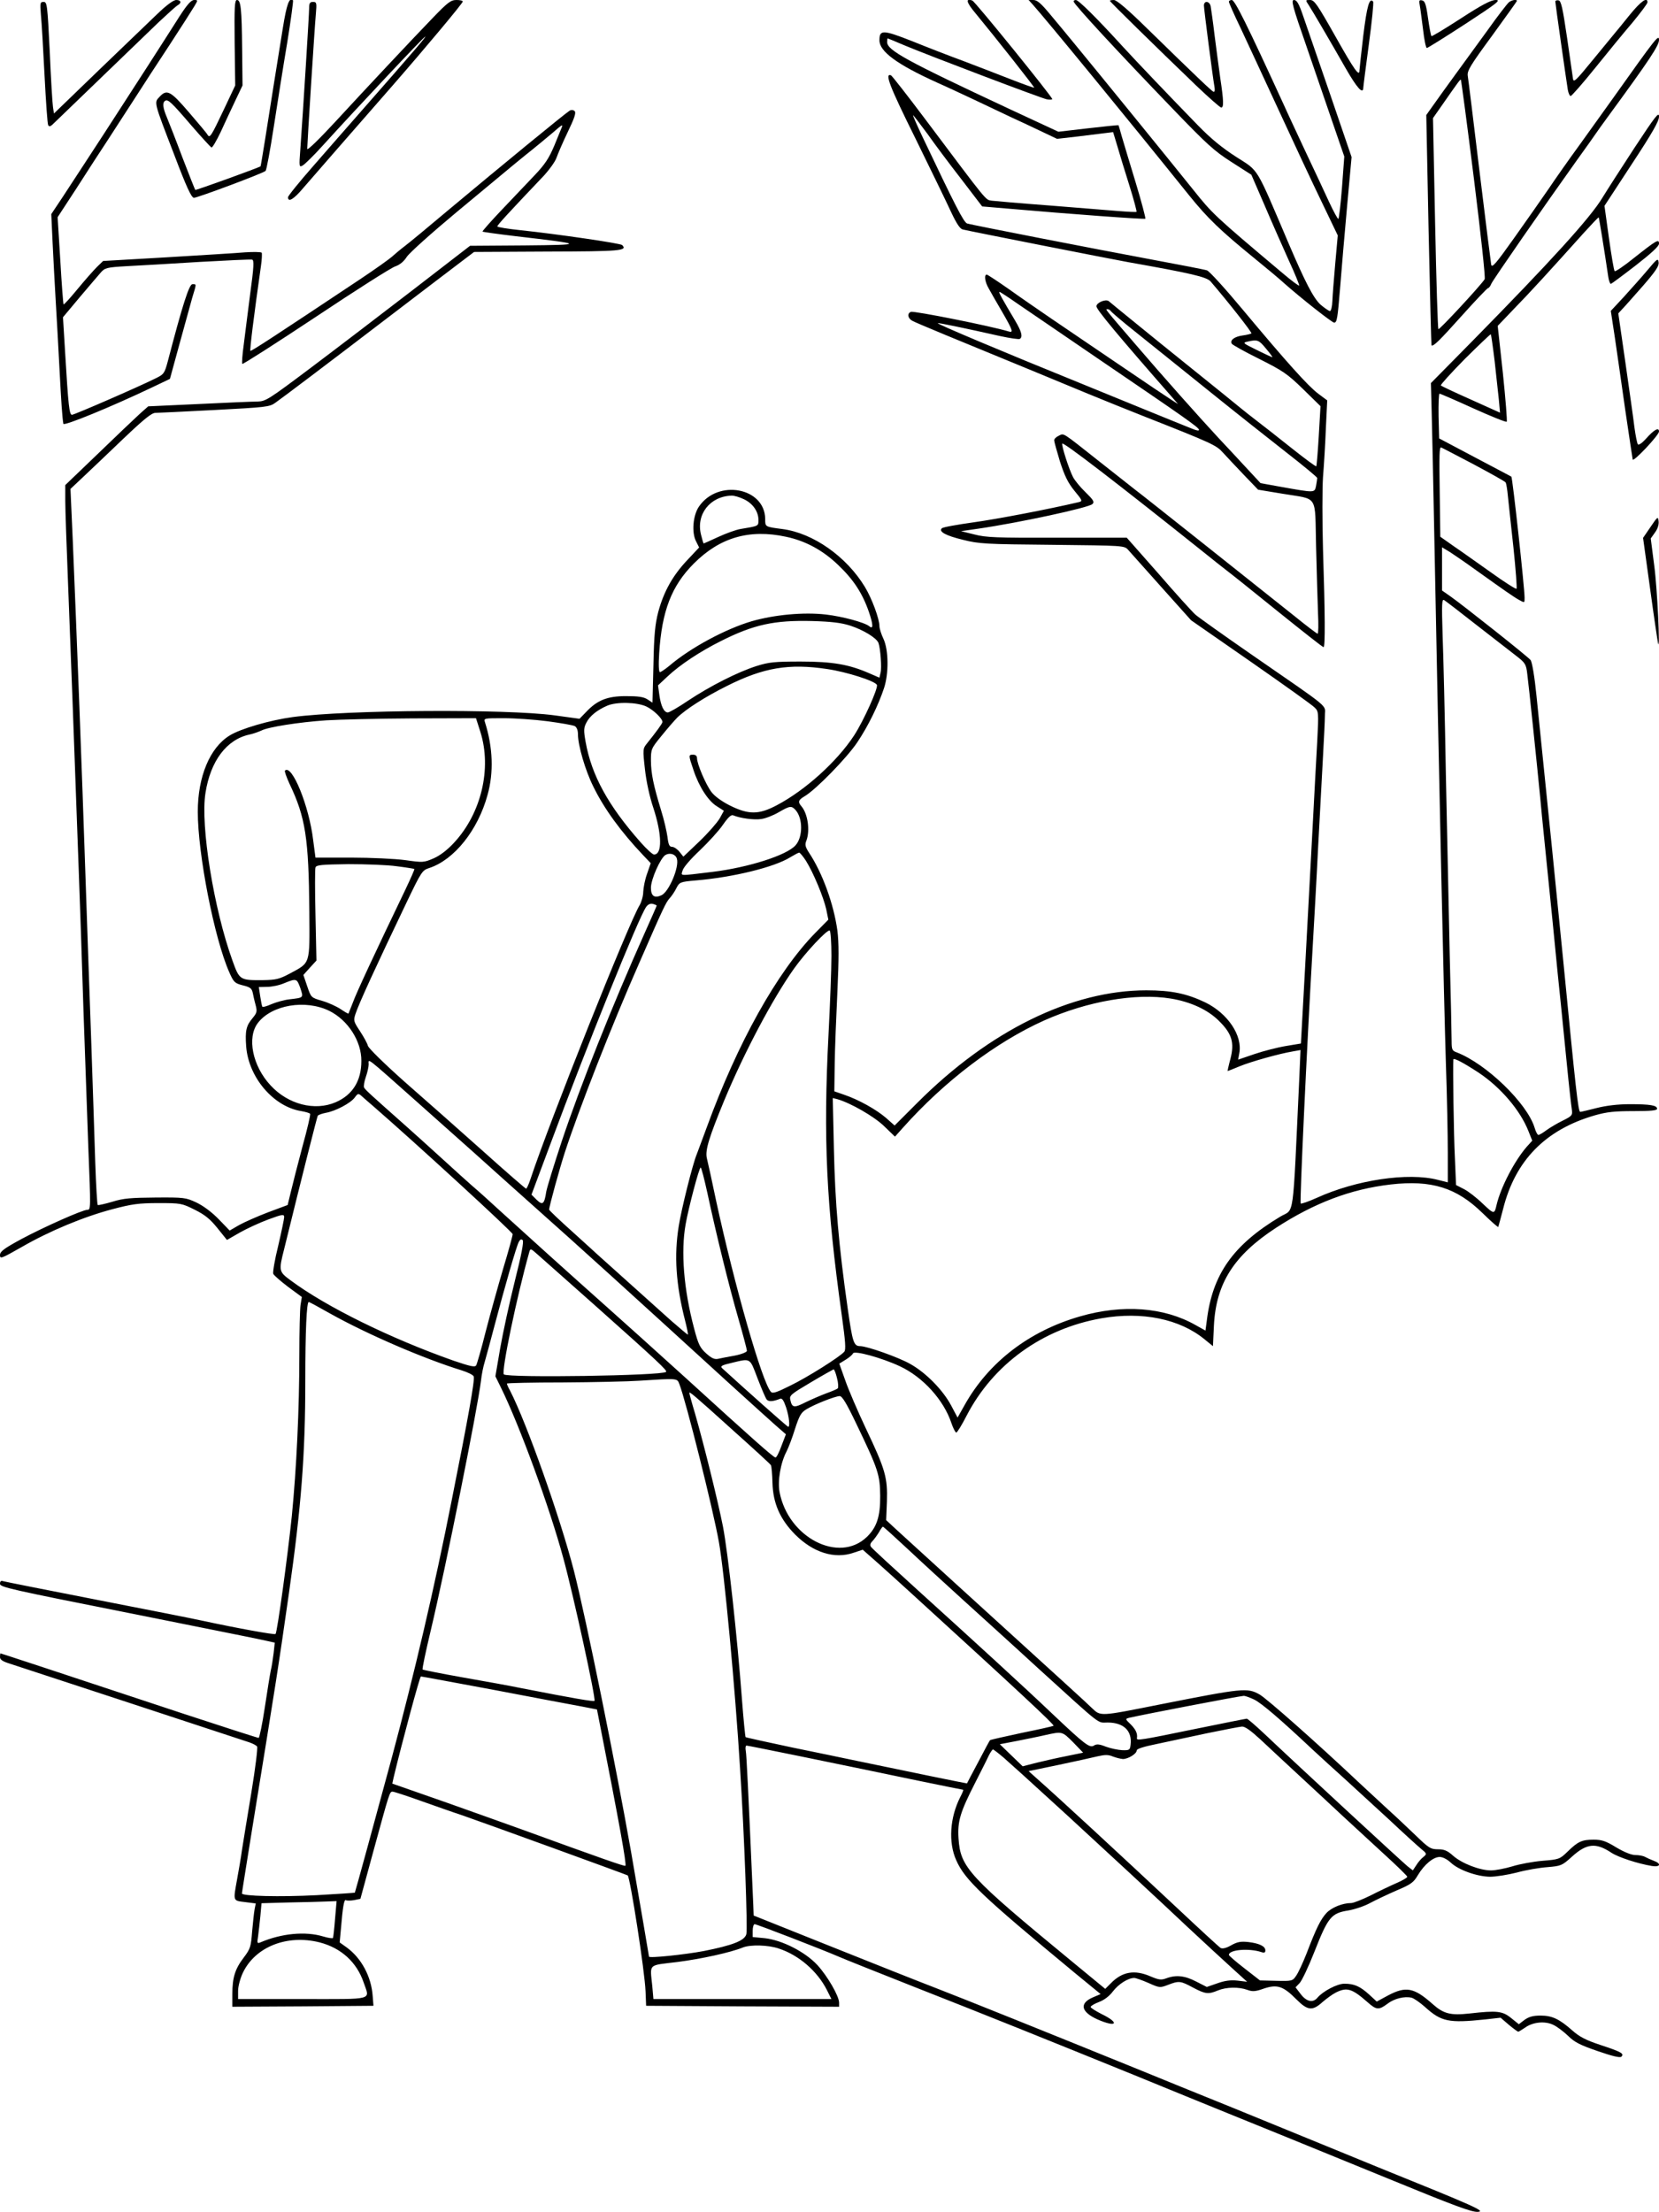 <?xml version="1.0" standalone="no"?>
<!DOCTYPE svg PUBLIC "-//W3C//DTD SVG 20010904//EN"
 "http://www.w3.org/TR/2001/REC-SVG-20010904/DTD/svg10.dtd">
<svg version="1.0" xmlns="http://www.w3.org/2000/svg"
 width="864pt" height="1152pt" viewBox="0 0 864 1152"
 preserveAspectRatio="xMidYMid meet">

<g transform="translate(0,1152) scale(0.1,-0.1)"
fill="#000000" stroke="none">
<path d="M820 11448 c-41 -39 -179 -172 -307 -295 l-232 -224 -5 33 c-3 18
-11 149 -17 291 -12 244 -14 257 -32 257 -18 0 -19 -5 -14 -67 4 -38 12 -179
19 -316 7 -136 15 -253 19 -259 5 -8 11 -7 22 3 44 43 485 467 555 535 46 43
90 83 98 87 21 12 17 27 -8 27 -15 0 -51 -27 -98 -72z"/>
<path d="M937 11438 c-29 -46 -104 -163 -167 -261 -63 -98 -139 -215 -168
-260 -68 -106 -200 -307 -275 -422 l-60 -90 7 -150 c4 -82 11 -217 16 -300 5
-82 14 -244 20 -360 9 -171 14 -247 20 -282 2 -13 249 88 465 191 l90 43 49
179 c27 98 57 208 67 243 23 76 23 71 1 71 -17 0 -52 -110 -128 -401 -17 -63
-20 -68 -63 -89 -90 -45 -424 -190 -436 -190 -14 0 -19 43 -36 327 l-11 181
87 104 c48 57 98 115 110 129 21 24 30 27 136 33 63 3 232 13 377 22 144 8
268 14 275 12 11 -2 9 -39 -10 -178 -12 -96 -28 -217 -34 -268 -7 -50 -10 -94
-7 -97 3 -3 175 107 383 245 207 138 394 257 414 263 23 8 44 25 60 50 14 21
129 124 255 229 340 283 340 282 356 295 31 24 145 118 150 123 3 3 16 14 29
25 17 14 22 15 18 5 -3 -8 -21 -52 -40 -98 -28 -66 -48 -97 -103 -155 -38 -40
-115 -121 -172 -181 -57 -60 -101 -110 -99 -112 2 -2 80 -13 173 -24 361 -42
364 -45 45 -48 l-283 -2 -298 -230 c-164 -126 -403 -309 -531 -405 -221 -166
-235 -175 -278 -176 -25 0 -164 -6 -308 -13 l-261 -12 -44 -39 c-23 -21 -121
-114 -215 -205 l-173 -166 0 -83 c0 -45 7 -245 15 -444 13 -332 29 -756 55
-1477 6 -151 17 -484 25 -740 9 -256 20 -573 25 -705 13 -321 13 -325 -5 -325
-25 0 -225 -89 -343 -152 -92 -50 -112 -65 -112 -84 0 -21 7 -18 111 41 147
85 326 159 474 198 102 27 138 32 240 32 117 0 122 -1 190 -35 54 -27 80 -49
118 -96 l49 -61 66 38 c37 21 104 52 150 69 73 27 82 28 82 12 0 -9 -14 -76
-31 -149 -18 -72 -29 -138 -26 -146 3 -8 38 -38 77 -68 l72 -53 -7 -43 c-3
-23 -6 -138 -6 -255 0 -287 -15 -596 -39 -841 -22 -212 -76 -607 -85 -616 -6
-5 -199 30 -380 69 -49 11 -299 60 -555 110 -256 50 -473 93 -483 96 -12 4
-17 0 -17 -14 0 -17 64 -31 643 -146 353 -71 675 -135 715 -144 l73 -16 -6
-55 c-4 -31 -10 -72 -15 -91 -4 -19 -18 -106 -31 -192 -13 -87 -28 -158 -32
-158 -5 0 -179 56 -386 124 -678 225 -956 316 -958 316 -2 0 -3 -8 -3 -19 0
-14 14 -23 53 -35 71 -23 1204 -395 1245 -409 18 -6 37 -16 41 -22 4 -5 -9
-113 -30 -240 -21 -126 -43 -261 -49 -300 -5 -38 -17 -106 -25 -150 -21 -117
-23 -112 41 -120 l56 -7 -6 -30 c-3 -17 -9 -70 -13 -117 -6 -78 -9 -89 -43
-134 -46 -60 -60 -105 -60 -191 l0 -66 368 2 367 3 -4 50 c-7 102 -59 199
-137 255 l-35 25 6 65 c10 121 17 160 26 155 5 -3 24 -3 42 0 l34 7 67 246
c86 314 85 312 101 312 7 0 71 -21 141 -46 71 -25 172 -61 224 -78 113 -39
853 -308 859 -312 13 -11 89 -500 93 -604 l3 -75 503 -3 502 -2 0 21 c0 34
-60 138 -113 196 -64 69 -184 130 -274 140 l-63 6 0 33 c0 19 5 34 10 34 11 0
355 -133 440 -170 25 -11 200 -81 390 -156 392 -154 697 -277 1145 -459 171
-70 391 -160 490 -200 220 -89 296 -120 837 -341 341 -140 435 -175 465 -172
41 3 -12 27 -517 231 -102 42 -241 99 -310 127 -69 28 -269 110 -445 182 -176
71 -390 158 -475 193 -487 198 -925 374 -1070 430 -91 35 -343 135 -560 222
l-395 158 -2 55 c-27 621 -35 780 -39 802 -3 16 -1 28 4 28 9 0 426 -85 905
-185 121 -25 221 -45 223 -45 3 0 -4 -17 -15 -38 -54 -106 -63 -236 -21 -329
45 -102 131 -184 619 -588 l133 -109 -40 -17 c-72 -31 -63 -76 24 -115 100
-44 118 -19 21 28 -31 16 -57 32 -57 37 0 5 20 17 44 26 27 10 54 31 72 55 29
38 79 70 111 70 8 0 42 -12 74 -26 58 -26 60 -26 102 -10 57 22 65 21 130 -14
64 -34 80 -36 130 -15 44 18 109 19 153 3 27 -10 42 -9 87 7 69 23 101 12 169
-57 58 -58 83 -61 135 -14 21 18 52 41 70 50 58 29 84 21 166 -51 45 -40 58
-41 102 -8 36 28 90 41 127 32 13 -4 43 -25 68 -47 86 -78 124 -86 315 -66
l80 9 43 -37 c24 -20 46 -36 49 -36 3 0 18 10 35 21 41 30 106 36 149 14 19
-9 53 -35 76 -57 33 -33 64 -48 154 -79 75 -26 116 -36 123 -29 16 16 0 25
-109 61 -76 25 -110 43 -147 76 -67 59 -104 77 -165 77 -39 0 -60 -6 -83 -22
l-30 -23 -41 33 c-45 36 -73 39 -215 23 -100 -11 -136 -2 -194 50 -96 85 -138
93 -231 44 l-59 -32 -40 37 c-48 43 -77 56 -129 56 -37 0 -111 -39 -140 -73
-23 -28 -57 -21 -87 19 l-27 35 21 22 c12 12 47 86 78 165 70 178 87 199 174
213 36 6 88 24 115 39 28 15 89 44 137 65 76 32 90 42 112 80 33 55 80 95 114
95 15 0 39 -12 57 -29 41 -39 137 -73 205 -74 30 0 93 10 140 22 47 13 118 25
159 28 71 6 76 8 127 54 77 70 125 75 206 21 37 -24 138 -57 211 -69 44 -7 51
12 10 27 -16 6 -36 15 -45 20 -10 6 -33 10 -51 10 -21 0 -58 15 -100 40 -54
33 -75 40 -117 40 -61 0 -82 -9 -137 -63 -40 -39 -45 -40 -130 -47 -48 -4
-119 -17 -157 -29 -37 -11 -87 -21 -111 -21 -58 0 -152 36 -198 77 -29 26 -46
33 -78 33 -38 0 -48 6 -118 74 -42 40 -105 100 -141 132 -36 33 -103 95 -150
139 -226 213 -482 439 -520 461 -64 36 -85 34 -515 -51 -322 -64 -312 -64
-360 -18 -37 36 -119 110 -710 648 -126 115 -259 236 -295 269 l-65 60 4 97
c4 124 -8 167 -109 379 -43 91 -92 205 -108 252 l-31 87 34 21 c18 11 35 26
37 32 6 17 148 -22 243 -66 121 -56 230 -176 270 -297 9 -27 21 -49 25 -49 5
0 29 39 54 88 139 268 395 453 702 507 212 37 408 -3 538 -110 l43 -35 5 107
c11 220 104 366 323 509 200 130 390 202 598 226 212 24 342 -16 478 -149 43
-42 80 -75 82 -72 1 2 12 44 25 93 63 253 221 414 478 488 63 18 104 22 202
22 87 0 122 3 122 12 0 18 -35 24 -141 24 -63 0 -122 -7 -174 -20 -43 -11 -81
-20 -85 -20 -11 0 -23 114 -89 790 -26 265 -80 800 -139 1376 -10 100 -23 178
-31 187 -14 18 -354 287 -418 332 l-43 30 0 113 0 112 43 -26 c23 -15 80 -54
127 -88 154 -110 205 -146 233 -161 27 -15 27 -15 27 12 0 52 -63 628 -69 631
-3 2 -89 47 -191 101 l-185 98 -3 116 c-1 64 1 117 5 117 4 0 83 -34 175 -76
93 -42 172 -74 175 -70 3 3 -6 117 -20 252 l-27 247 87 91 c83 85 188 200 362
394 41 45 75 81 77 80 2 -3 29 -168 50 -311 3 -21 10 -37 14 -35 5 2 63 45
129 96 81 63 121 100 121 113 0 26 -11 20 -130 -74 -52 -42 -98 -73 -101 -69
-4 4 -17 82 -30 174 l-23 166 142 217 c108 164 142 224 142 248 0 27 -18 4
-128 -163 -70 -107 -145 -224 -167 -260 -63 -105 -273 -335 -676 -745 l-217
-220 4 -150 c2 -82 9 -379 14 -660 26 -1332 49 -2373 60 -2730 6 -170 10 -380
10 -466 l0 -156 -52 13 c-154 40 -425 0 -631 -94 -42 -19 -80 -32 -83 -29 -6
6 32 814 61 1312 8 138 22 385 30 550 9 165 20 374 25 465 5 91 10 188 10 215
-1 58 44 22 -380 315 -146 101 -278 195 -294 209 -16 14 -103 110 -193 214
l-165 187 -363 0 c-315 -1 -371 1 -431 17 l-69 17 90 13 c213 31 574 109 594
128 12 11 6 21 -36 62 -28 27 -57 63 -65 79 -21 41 -60 162 -56 174 4 11 290
-209 742 -570 44 -36 97 -77 116 -92 19 -14 139 -110 265 -212 127 -102 233
-186 238 -186 9 0 8 174 -3 510 -4 147 -4 314 0 375 5 61 12 175 15 255 l7
145 -47 35 c-53 40 -162 161 -395 440 -89 107 -172 198 -184 202 -11 4 -145
30 -296 58 -285 53 -921 177 -953 186 -18 6 -60 88 -233 452 -29 61 -51 112
-49 112 2 0 36 -44 75 -97 38 -54 118 -161 178 -238 l107 -140 130 -11 c331
-29 715 -57 720 -53 2 3 -20 88 -51 190 -31 101 -63 209 -72 239 -8 30 -16 56
-17 58 -1 1 -72 -6 -158 -16 l-155 -18 -254 118 c-537 251 -638 306 -638 349
0 10 1 19 3 19 1 0 41 -16 87 -36 134 -56 709 -274 741 -281 16 -3 29 -2 29 1
0 12 -402 508 -416 513 -37 14 -32 -9 17 -67 100 -121 308 -384 305 -387 -1
-1 -61 20 -132 48 -71 28 -181 70 -244 94 -63 23 -179 68 -258 100 -155 61
-172 61 -172 5 0 -58 91 -125 298 -219 48 -21 137 -63 197 -91 61 -29 146 -69
190 -90 44 -20 116 -54 160 -75 l80 -38 105 12 c58 7 124 15 146 18 l41 5 22
-73 c12 -41 40 -134 63 -206 23 -73 39 -135 37 -136 -2 -2 -44 0 -94 4 -49 4
-211 17 -360 29 -148 11 -284 23 -301 25 -33 6 -15 -16 -346 425 -93 124 -173
226 -178 228 -34 12 -8 -56 128 -330 82 -167 166 -340 187 -386 27 -57 45 -84
59 -87 41 -10 772 -154 861 -170 327 -58 410 -77 430 -101 91 -106 217 -266
212 -270 -3 -3 -24 -8 -46 -11 -43 -6 -67 -25 -56 -43 4 -6 68 -42 143 -79
123 -62 146 -77 228 -157 l91 -89 -9 -155 c-5 -85 -11 -156 -13 -158 -2 -3
-60 40 -128 94 -69 55 -148 117 -177 139 -29 22 -72 56 -95 75 -23 19 -129
105 -235 190 -106 85 -248 200 -314 254 -67 54 -126 103 -132 108 -16 12 -64
-8 -64 -27 0 -17 115 -155 399 -479 l26 -30 -30 19 c-16 10 -140 93 -275 185
-135 91 -294 200 -355 241 -60 41 -159 109 -219 152 -60 42 -113 77 -117 77
-15 0 -10 -38 10 -72 10 -18 41 -73 70 -122 56 -97 60 -110 34 -102 -92 28
-492 108 -509 102 -21 -8 -17 -34 8 -47 20 -11 228 -97 623 -259 77 -32 208
-86 290 -120 83 -34 211 -86 285 -115 365 -144 384 -153 419 -192 19 -21 68
-73 109 -116 l74 -77 127 -21 c190 -32 168 2 175 -276 3 -131 8 -286 10 -345
3 -60 2 -108 -2 -108 -4 0 -59 42 -122 93 -187 149 -793 631 -822 652 -14 11
-97 76 -184 145 -210 166 -191 154 -220 141 -13 -6 -24 -16 -24 -24 0 -7 14
-57 30 -110 24 -74 41 -110 75 -152 43 -52 44 -55 22 -60 -157 -37 -424 -88
-547 -105 -85 -12 -159 -25 -165 -31 -18 -17 19 -38 110 -60 84 -21 116 -23
465 -26 372 -4 375 -4 395 -26 11 -12 89 -100 174 -195 l154 -172 311 -216
c171 -119 321 -226 332 -238 21 -20 22 -25 14 -176 -5 -85 -16 -294 -25 -465
-9 -170 -26 -490 -38 -709 l-22 -400 -78 -13 c-43 -7 -117 -26 -164 -42 l-85
-29 6 33 c18 92 -60 208 -177 265 -96 46 -177 63 -307 63 -389 0 -816 -209
-1192 -585 l-119 -119 -44 39 c-51 44 -142 95 -218 121 l-52 18 2 144 c1 79 8
248 14 375 8 174 8 253 0 318 -19 138 -78 301 -148 406 -20 31 -22 42 -13 64
19 52 7 138 -26 177 -20 23 -17 33 17 53 59 35 220 200 274 281 57 85 109 192
139 282 25 76 24 198 -3 256 -12 25 -21 55 -21 66 0 38 -39 144 -76 205 -96
158 -269 280 -429 301 -92 12 -90 11 -90 53 -2 163 -246 209 -345 64 -31 -45
-39 -135 -15 -181 l16 -32 -63 -67 c-75 -80 -121 -162 -150 -269 -16 -62 -22
-117 -25 -275 l-5 -197 -26 17 c-20 13 -48 17 -112 17 -97 0 -150 -21 -208
-83 l-34 -35 -131 18 c-254 34 -1076 29 -1362 -9 -119 -16 -273 -61 -329 -96
-103 -63 -166 -214 -166 -397 0 -220 86 -660 164 -836 23 -52 28 -57 70 -68
38 -9 47 -16 52 -38 3 -14 9 -43 15 -64 9 -34 7 -41 -15 -68 -34 -40 -40 -66
-34 -148 12 -161 142 -314 287 -337 23 -4 43 -10 46 -14 3 -4 -15 -81 -40
-171 -24 -90 -51 -196 -60 -234 l-17 -70 -102 -38 c-55 -21 -123 -51 -150 -66
l-50 -29 -57 59 c-36 37 -79 69 -116 87 -56 26 -64 27 -213 26 -127 -1 -168
-4 -225 -22 -38 -11 -72 -19 -76 -17 -3 2 -9 102 -13 222 -4 120 -13 405 -21
633 -8 228 -22 615 -30 860 -19 570 -44 1216 -66 1744 l-12 270 69 65 c38 36
132 125 208 198 105 100 146 133 165 133 14 0 153 7 309 15 265 14 286 16 315
37 44 31 269 201 617 467 162 124 323 246 357 272 l62 47 383 2 c379 1 418 4
388 34 -9 9 -337 57 -527 77 -68 7 -123 16 -123 20 0 7 53 65 245 267 27 30
56 70 63 90 7 20 33 81 59 135 34 70 44 100 36 108 -7 7 -17 8 -26 3 -22 -13
-356 -287 -637 -522 -96 -81 -195 -163 -220 -182 -25 -19 -56 -45 -69 -57 -12
-11 -86 -64 -164 -116 -443 -295 -570 -378 -573 -374 -4 4 18 182 55 442 5 33
6 64 4 69 -3 4 -42 5 -87 2 -44 -4 -229 -15 -410 -26 l-329 -19 -32 -31 c-18
-18 -63 -69 -101 -115 -38 -46 -70 -82 -73 -80 -2 3 -10 106 -17 229 l-14 225
98 150 c53 83 127 197 164 253 37 57 99 153 138 213 39 61 121 187 183 281 62
95 120 186 130 203 18 30 18 31 -2 31 -15 0 -36 -23 -74 -82z m4366 -1502 c51
-35 241 -164 422 -288 441 -300 514 -351 519 -365 3 -8 -11 -6 -42 7 -26 10
-123 50 -217 88 -93 38 -253 103 -355 145 -412 167 -751 310 -746 314 2 3 142
-26 324 -67 51 -11 98 -18 103 -15 17 11 9 39 -24 95 -68 114 -88 150 -82 150
4 0 48 -29 98 -64z m482 -36 c4 -6 61 -55 128 -108 67 -54 237 -190 377 -303
140 -113 326 -260 413 -328 86 -67 157 -126 157 -130 0 -5 -3 -23 -6 -41 -8
-37 -4 -37 -184 -5 l-105 19 -79 85 c-44 48 -105 113 -136 146 -96 103 -299
331 -435 490 -165 192 -160 185 -147 185 6 0 14 -5 17 -10z m1999 -260 c8 -74
18 -165 22 -202 l6 -67 -151 68 c-83 37 -154 70 -157 74 -3 3 53 65 125 138
73 72 133 130 135 128 2 -2 11 -65 20 -139z m-1191 65 c21 -25 36 -45 33 -45
-3 0 -40 17 -82 38 -71 35 -74 37 -47 43 52 12 59 9 96 -36z m1078 -601 c90
-48 167 -91 170 -96 4 -6 9 -38 12 -71 4 -34 16 -155 29 -269 12 -115 19 -210
16 -214 -3 -3 -62 34 -130 83 -68 48 -156 111 -196 138 l-71 50 -3 228 c-3
202 -2 237 7 237 2 0 76 -39 166 -86z m-3796 -184 c46 -22 75 -64 75 -108 0
-32 2 -31 -95 -47 -22 -4 -73 -22 -114 -41 -41 -19 -75 -34 -76 -34 -2 0 -8
20 -14 45 -27 106 46 200 158 204 14 1 43 -8 66 -19z m218 -195 c101 -21 192
-70 272 -147 79 -75 126 -146 160 -244 23 -67 24 -94 2 -75 -25 20 -140 51
-227 61 -115 13 -266 -1 -385 -35 -136 -40 -319 -138 -429 -232 -22 -18 -44
-33 -49 -33 -6 0 -8 37 -4 98 14 220 64 351 181 468 135 135 288 180 479 139z
m3597 -460 c85 -66 178 -138 206 -160 48 -37 52 -44 58 -95 8 -61 51 -474 67
-640 5 -58 14 -145 19 -195 5 -49 25 -250 45 -445 19 -195 39 -398 45 -450 5
-52 19 -187 30 -300 11 -113 23 -219 26 -237 4 -31 2 -34 -48 -59 -29 -14 -67
-37 -85 -50 -17 -13 -36 -24 -41 -24 -5 0 -14 17 -20 38 -39 127 -252 333
-406 392 -23 8 -26 15 -26 57 0 27 -4 230 -10 453 -5 223 -14 646 -20 940 -5
294 -13 620 -17 724 -5 161 -4 188 8 181 8 -5 84 -63 169 -130z m-3262 -3 c68
-22 137 -64 147 -90 10 -27 18 -129 11 -155 l-6 -26 -53 23 c-105 46 -191 61
-357 61 -135 0 -165 -3 -229 -23 -98 -31 -244 -105 -358 -181 -50 -34 -97 -61
-105 -61 -20 0 -36 33 -44 90 l-7 51 49 46 c66 62 171 131 279 185 171 86 278
109 475 104 101 -3 151 -9 198 -24z m-120 -226 c102 -15 252 -63 259 -83 7
-17 -70 -188 -119 -263 -89 -136 -254 -285 -402 -363 -94 -50 -147 -50 -244
-2 -42 21 -81 49 -97 71 -29 38 -75 146 -75 176 0 11 -7 18 -20 18 -25 0 -25
-2 2 -81 28 -85 77 -161 122 -188 l36 -23 -22 -40 c-13 -22 -60 -76 -106 -120
l-83 -79 -20 25 c-11 14 -29 26 -38 26 -15 0 -20 11 -25 53 -4 28 -18 90 -33
137 -41 135 -52 191 -53 258 0 61 1 64 55 130 30 37 67 80 82 95 42 42 146
109 259 165 191 96 323 118 522 88z m-942 -195 c36 -17 84 -62 84 -81 0 -7
-32 -51 -81 -112 -21 -26 -22 -30 -10 -135 7 -64 25 -145 43 -198 46 -140 48
-245 4 -245 -7 0 -38 28 -69 63 -169 191 -256 349 -287 523 -11 61 -10 74 4
101 17 34 55 65 108 88 48 21 154 19 204 -4z m-864 -133 c60 -191 4 -424 -137
-576 -36 -39 -73 -67 -107 -82 -51 -22 -56 -22 -148 -9 -52 7 -178 13 -281 13
l-186 0 -12 91 c-21 178 -111 398 -147 362 -3 -3 8 -34 24 -69 83 -174 100
-282 103 -666 2 -280 7 -263 -104 -323 -53 -28 -71 -32 -137 -33 -120 -1 -123
0 -159 101 -97 267 -168 704 -141 873 26 168 111 280 230 305 19 4 47 14 62
21 35 18 192 43 338 53 63 4 264 9 447 10 l332 1 23 -72z m350 56 c67 -9 131
-20 141 -25 11 -6 17 -22 17 -43 0 -57 38 -188 80 -272 56 -115 144 -236 261
-359 l38 -40 -19 -55 c-11 -30 -19 -72 -20 -94 0 -21 -9 -53 -19 -70 -56 -91
-468 -1123 -569 -1428 -9 -27 -19 -48 -22 -48 -3 0 -105 88 -225 196 -121 108
-304 270 -407 360 -109 97 -188 175 -192 188 -3 13 -22 47 -41 76 -33 50 -35
55 -24 89 18 55 104 242 269 587 75 156 79 162 116 174 130 43 253 197 303
380 33 117 28 249 -13 378 -7 22 -7 22 97 22 58 0 161 -7 229 -16z m1291 -462
c39 -43 39 -141 0 -184 -46 -52 -245 -115 -430 -138 -184 -22 -166 -23 -158 7
4 16 42 60 89 104 45 43 100 103 121 134 28 40 43 54 54 49 36 -15 109 -25
146 -19 22 3 63 19 90 35 59 34 67 35 88 12z m-618 -253 c14 -43 -41 -173 -80
-191 -37 -17 -55 -4 -55 39 0 44 50 156 76 171 23 13 52 4 59 -19z m672 -11
c39 -62 92 -190 106 -253 l11 -54 -69 -70 c-198 -203 -404 -572 -564 -1011
-23 -63 -47 -126 -52 -140 -21 -49 -80 -285 -94 -374 -25 -153 -15 -306 33
-493 10 -40 17 -73 14 -73 -2 0 -41 33 -86 72 -96 86 -366 329 -382 343 -6 6
-65 59 -132 120 -67 60 -122 112 -122 116 0 17 54 213 82 299 75 229 242 656
387 985 127 291 139 316 159 338 11 12 27 36 35 53 16 30 19 32 99 39 194 16
411 69 494 121 22 13 42 24 46 24 4 0 20 -19 35 -42z m-2130 -29 c49 -6 89
-13 91 -14 2 -2 -19 -49 -46 -106 -159 -331 -257 -541 -274 -589 -12 -30 -22
-56 -23 -58 -2 -2 -20 9 -41 23 -21 14 -64 34 -96 43 -58 17 -58 17 -78 76
l-20 59 34 38 34 37 -5 235 c-3 129 -3 242 0 250 5 13 33 15 171 17 91 0 205
-4 253 -11z m1353 -205 c0 -2 -29 -68 -64 -146 -168 -376 -335 -795 -431
-1083 -40 -121 -76 -238 -80 -260 -10 -66 -19 -73 -50 -43 l-27 27 102 273
c187 503 456 1170 495 1225 10 14 22 19 35 16 11 -3 20 -7 20 -9z m910 -262
c0 -70 -7 -253 -15 -407 -28 -544 -12 -886 69 -1465 19 -136 22 -178 13 -189
-22 -26 -191 -133 -282 -177 -70 -35 -91 -42 -100 -32 -46 50 -190 555 -285
993 -22 105 -44 206 -49 225 -9 41 12 108 91 300 105 252 253 531 364 687 59
83 173 205 185 197 5 -3 9 -62 9 -132z m-2766 -167 c17 -52 19 -50 -57 -59
-27 -3 -69 -15 -93 -25 -24 -11 -46 -17 -48 -13 -2 4 -7 28 -11 55 l-7 47 43
1 c24 0 64 8 89 19 64 26 66 25 84 -25z m4534 -55 c102 -17 190 -57 248 -114
70 -68 84 -115 62 -200 -9 -33 -15 -62 -15 -63 1 -1 29 10 62 24 61 25 207 66
279 78 l39 7 -6 -139 c-36 -771 -24 -683 -100 -729 -245 -147 -353 -300 -382
-541 l-7 -52 -52 29 c-164 93 -379 109 -601 45 -265 -76 -477 -239 -602 -463
l-36 -64 -34 64 c-43 80 -130 169 -212 215 -59 34 -225 93 -261 93 -34 0 -40
20 -65 195 -47 329 -66 553 -72 829 l-6 268 24 -6 c70 -20 193 -91 244 -141
l56 -54 42 47 c216 242 483 445 735 558 225 100 476 144 660 114z m-4383 -64
c97 -48 168 -158 167 -261 0 -104 -46 -177 -134 -215 -109 -47 -248 -11 -339
88 -94 101 -124 249 -66 325 72 94 247 124 372 63z m5986 -322 c114 -76 216
-195 259 -304 l20 -50 -29 -32 c-64 -74 -135 -210 -157 -303 -11 -49 -13 -49
-73 8 -31 30 -75 64 -97 75 l-41 21 -6 143 c-6 113 -11 473 -8 511 1 10 51
-16 132 -69z m-5526 -155 c316 -281 320 -285 430 -384 55 -49 136 -122 180
-161 233 -207 494 -444 1015 -920 102 -93 210 -190 239 -216 l54 -47 -23 -60
c-12 -34 -26 -61 -31 -61 -10 0 -111 89 -474 420 -149 135 -329 297 -400 360
-190 169 -446 400 -560 504 -55 51 -121 110 -146 131 -25 22 -95 85 -155 140
-60 55 -148 134 -194 175 -187 166 -208 185 -214 197 -3 7 1 31 9 54 8 23 15
53 15 66 0 31 -24 50 255 -198z m-235 -16 c228 -198 730 -659 730 -670 0 -7
-22 -89 -50 -181 -27 -92 -68 -239 -91 -328 -22 -89 -45 -167 -49 -174 -7 -11
-31 -5 -117 24 -329 116 -665 281 -850 419 -61 45 -62 49 -33 163 96 391 171
687 175 694 3 4 21 11 42 15 51 9 128 50 150 79 17 23 19 24 38 7 11 -10 36
-32 55 -48z m1744 -455 c44 -206 111 -480 161 -653 25 -86 45 -163 45 -169 0
-7 -27 -18 -62 -25 -35 -6 -74 -14 -88 -17 -19 -4 -34 3 -62 28 -32 29 -41 46
-63 130 -54 203 -70 400 -44 544 15 85 70 294 78 294 4 0 19 -60 35 -132z
m-1003 -460 c-28 -112 -62 -269 -76 -349 l-25 -146 29 -59 c96 -195 253 -622
325 -889 51 -186 171 -734 162 -742 -5 -5 -105 12 -386 67 -52 11 -187 35
-300 55 -113 20 -207 39 -209 41 -3 3 16 93 42 202 78 327 244 1155 262 1302
3 30 12 75 20 100 7 25 30 108 50 185 54 205 115 417 127 438 7 13 13 16 20 9
7 -7 -6 -75 -41 -214z m419 -127 c330 -294 376 -338 369 -345 -19 -20 -826
-32 -845 -13 -14 13 67 404 132 635 6 22 7 22 43 -10 20 -17 155 -138 301
-267z m-1381 -41 c191 -107 487 -235 685 -296 32 -10 61 -24 63 -32 7 -16 -29
-217 -114 -642 -91 -461 -193 -897 -313 -1345 -85 -315 -190 -698 -192 -701
-2 -1 -91 -7 -198 -13 -192 -10 -390 -5 -390 9 0 5 23 147 50 316 134 824 139
858 195 1249 64 450 85 719 85 1105 0 261 7 410 18 410 3 0 53 -27 111 -60z
m2226 -337 c21 -54 42 -104 48 -111 10 -12 32 -11 70 4 10 4 19 -9 31 -45 16
-49 21 -101 11 -101 -5 0 -238 208 -344 305 -11 11 -2 16 50 28 100 24 93 28
134 -80z m414 1 c7 -26 8 -50 4 -54 -4 -4 -30 -15 -58 -25 -27 -10 -76 -31
-109 -47 -61 -31 -71 -29 -80 12 -6 23 3 30 106 91 62 37 116 67 119 68 4 1
12 -20 18 -45z m-821 -31 c36 -94 176 -654 206 -823 28 -154 85 -767 110
-1175 23 -359 40 -836 33 -867 -9 -34 -71 -58 -222 -88 -101 -19 -285 -38
-285 -29 0 4 -43 253 -94 549 -79 449 -233 1209 -297 1460 -72 279 -246 770
-333 939 -9 16 -16 32 -16 36 0 3 132 6 293 6 160 1 339 5 397 9 201 13 196
13 208 -17z m279 -241 c105 -94 195 -176 198 -182 3 -5 7 -47 8 -92 3 -106 39
-189 118 -269 94 -94 205 -129 304 -95 l48 16 76 -67 c42 -37 121 -109 176
-159 549 -501 747 -685 742 -691 -2 -2 -77 -19 -166 -37 -89 -19 -164 -36
-165 -38 -2 -1 -29 -52 -61 -113 -32 -60 -59 -111 -59 -112 -1 -1 -309 62
-596 122 -41 9 -183 38 -314 65 -132 28 -241 52 -243 54 -2 2 -11 91 -19 197
-24 322 -73 766 -99 900 -27 136 -97 419 -145 587 -17 56 -30 105 -30 108 0 9
19 -6 227 -194z m644 31 c113 -235 122 -263 123 -373 1 -107 -18 -164 -70
-214 -145 -139 -409 -3 -454 234 -11 58 5 153 37 213 9 18 29 69 43 115 23 71
32 87 61 104 41 25 147 67 172 68 13 0 36 -38 88 -147z m268 -651 c69 -65 198
-183 286 -263 88 -80 264 -239 390 -355 341 -310 308 -284 363 -284 84 0 129
-43 120 -116 -3 -27 -6 -29 -43 -28 -22 1 -60 9 -85 18 -35 14 -49 15 -63 6
-22 -14 -48 6 -217 166 -147 140 -403 374 -700 643 -129 117 -239 218 -244
226 -6 8 -4 18 7 29 9 9 24 30 34 46 9 17 19 30 21 30 3 0 61 -53 131 -118z
m-2157 -732 c205 -39 410 -78 455 -86 l82 -16 10 -51 c109 -555 145 -756 138
-763 -4 -4 -121 37 -547 192 -52 19 -224 80 -381 136 l-286 100 7 32 c41 172
136 526 142 526 4 0 175 -32 380 -70z m3961 -51 c39 -20 134 -101 302 -259 39
-36 115 -106 170 -155 54 -50 158 -145 230 -211 71 -67 145 -134 164 -150 33
-27 33 -28 14 -44 -11 -8 -28 -28 -37 -43 l-18 -27 -27 21 c-25 20 -574 527
-748 692 -45 42 -85 77 -90 77 -4 0 -129 -25 -276 -55 -276 -57 -298 -60 -296
-47 4 24 -5 44 -31 71 -31 30 -31 30 -8 36 79 18 562 111 596 114 7 0 32 -9
55 -20z m30 -206 c40 -38 131 -122 202 -188 71 -66 173 -160 226 -210 53 -49
151 -139 217 -200 66 -60 121 -114 121 -118 1 -4 -25 -20 -56 -33 -32 -14 -93
-43 -136 -65 -43 -21 -88 -39 -100 -39 -45 0 -102 -23 -129 -52 -30 -33 -52
-76 -104 -212 -19 -48 -43 -100 -54 -115 -18 -27 -22 -28 -103 -26 l-85 2 -81
63 c-44 34 -81 66 -81 70 0 27 103 36 168 15 16 -6 22 -3 22 8 0 22 -31 37
-89 44 -39 4 -57 1 -89 -17 -26 -15 -45 -19 -55 -14 -8 5 -108 97 -223 205
-315 295 -617 574 -738 681 l-39 35 154 32 c85 18 177 38 205 45 40 9 56 9 80
-1 16 -6 39 -12 52 -13 27 0 72 27 72 45 0 8 38 20 103 33 56 12 174 37 262
56 88 18 170 34 183 35 16 1 46 -21 95 -66z m-974 -16 l52 -54 -83 -17 c-46
-9 -117 -25 -158 -35 l-74 -19 -60 58 -59 57 89 17 c49 10 116 23 149 31 87
19 86 20 144 -38z m-363 -79 c42 -37 121 -108 334 -303 171 -157 491 -453 625
-580 88 -82 194 -180 235 -217 l75 -68 -50 6 c-35 4 -66 0 -105 -14 l-55 -19
-55 28 c-59 31 -105 36 -156 17 -27 -10 -39 -8 -82 10 -83 36 -147 25 -206
-35 l-30 -30 -170 140 c-543 447 -584 492 -594 643 -6 90 9 138 86 289 31 61
63 124 71 142 9 18 19 32 22 33 3 0 28 -19 55 -42z m-3481 -840 c-4 -51 -9
-96 -11 -100 -2 -3 -25 0 -51 8 -93 28 -217 16 -327 -31 -16 -7 -18 -4 -12 31
3 21 8 69 12 106 l6 67 142 4 c77 1 165 4 195 5 l54 2 -8 -92z m-80 -123 c112
-29 193 -103 229 -209 32 -94 61 -86 -319 -86 l-335 0 0 43 c0 23 11 64 24 92
64 137 231 203 401 160z m2391 -32 c104 -34 200 -117 250 -215 l24 -48 -463 0
-464 0 -6 68 c-12 119 -25 106 131 125 124 16 276 49 342 76 39 15 131 13 186
-6z"/>
<path d="M1222 11298 l3 -223 -59 -125 c-66 -139 -73 -151 -85 -132 -4 8 -48
60 -97 117 -96 112 -115 122 -153 81 -29 -31 -32 -21 76 -301 64 -169 90 -225
103 -225 19 0 361 128 373 140 5 4 24 108 43 231 19 123 50 320 70 438 19 117
32 216 30 219 -19 19 -33 -19 -53 -144 -28 -172 -65 -406 -93 -584 -12 -74
-22 -135 -23 -136 -8 -7 -338 -126 -340 -123 -2 2 -32 78 -67 169 -34 91 -71
185 -81 209 -21 49 -24 77 -9 86 15 9 31 -5 138 -130 52 -60 99 -111 103 -113
5 -2 26 34 48 80 21 46 55 119 76 163 l38 80 -2 190 c-2 212 -7 255 -27 255
-12 0 -14 -36 -12 -222z"/>
<path d="M2254 11427 c-111 -115 -354 -374 -504 -537 -87 -94 -150 -156 -150
-145 0 25 39 641 45 703 5 57 4 62 -15 62 -16 0 -20 -7 -20 -32 0 -31 -31
-528 -46 -737 -7 -90 -6 -93 12 -83 11 6 58 52 104 103 187 206 524 564 534
568 9 4 -43 -58 -325 -379 -70 -80 -186 -212 -258 -295 -72 -82 -131 -155
-131 -162 0 -29 31 -10 81 50 57 66 262 301 464 532 170 195 365 428 365 437
0 5 -15 8 -33 8 -29 0 -45 -12 -123 -93z"/>
<path d="M5377 11498 c70 -78 486 -585 814 -993 99 -123 165 -186 348 -335 58
-47 125 -103 150 -126 87 -77 248 -204 259 -204 15 0 18 19 32 190 6 80 22
264 35 409 l24 263 -110 322 c-61 176 -124 360 -141 409 -23 68 -34 87 -49 87
-16 0 -9 -29 67 -247 47 -137 110 -320 140 -408 l55 -160 -12 -162 c-7 -90
-16 -163 -19 -163 -4 0 -25 39 -48 88 -22 48 -78 168 -125 267 -46 99 -96 205
-109 235 -196 427 -257 550 -273 550 -8 0 -15 -4 -15 -9 0 -5 27 -67 61 -137
33 -71 123 -264 199 -429 76 -165 176 -379 223 -476 l84 -175 -13 -145 c-7
-79 -14 -168 -15 -196 -1 -30 -7 -53 -13 -53 -6 1 -28 16 -48 33 -37 33 -80
116 -168 322 -173 406 -152 371 -272 448 -73 47 -132 95 -199 164 -146 150
-318 330 -394 413 -135 148 -228 240 -242 240 -8 0 -13 -4 -11 -9 6 -19 225
-256 515 -557 178 -185 216 -220 307 -278 l103 -66 68 -157 c37 -87 94 -216
126 -287 33 -71 57 -131 55 -133 -2 -3 -42 27 -88 66 -354 298 -364 308 -463
432 -117 146 -506 624 -614 755 -42 51 -102 124 -135 163 -45 54 -65 71 -84
71 l-25 0 20 -22z"/>
<path d="M5780 11516 c0 -5 243 -243 447 -439 67 -64 127 -117 133 -117 14 0
13 34 -5 154 -8 55 -21 157 -30 226 -8 69 -18 135 -20 148 -6 27 -35 30 -35 3
0 -18 45 -367 55 -424 3 -16 1 -27 -5 -25 -9 3 -88 78 -346 330 -100 98 -158
148 -173 148 -11 0 -21 -2 -21 -4z"/>
<path d="M6816 11493 c23 -36 112 -188 193 -330 58 -101 90 -137 91 -100 0 6
13 109 29 227 16 118 26 218 22 222 -19 22 -32 -22 -51 -177 -11 -94 -20 -176
-20 -182 0 -35 -27 3 -125 177 -95 168 -110 190 -132 190 -25 0 -25 0 -7 -27z"/>
<path d="M7394 11493 c3 -15 10 -72 17 -125 6 -54 15 -98 20 -98 4 0 94 56
200 125 167 109 187 125 159 125 -25 0 -71 -24 -182 -96 -82 -53 -151 -95
-153 -92 -3 2 -11 45 -18 94 -10 72 -16 89 -31 92 -15 3 -17 -1 -12 -25z"/>
<path d="M7858 11508 c-8 -7 -58 -71 -109 -143 -52 -71 -129 -177 -171 -235
-42 -58 -93 -128 -113 -157 l-37 -52 12 -598 c7 -329 14 -600 15 -601 8 -9 41
23 160 156 70 78 131 142 135 142 4 0 12 10 17 23 10 22 279 410 447 645 45
62 88 123 96 135 8 12 38 54 66 92 216 295 264 368 264 397 0 32 -16 11 -242
-307 -43 -60 -120 -168 -172 -240 -52 -71 -125 -175 -162 -230 -38 -55 -119
-171 -181 -258 -93 -131 -113 -154 -117 -135 -2 13 -30 232 -61 488 -31 256
-58 479 -61 495 -4 26 13 54 126 208 71 98 130 180 130 182 0 10 -27 5 -42 -7z
m-182 -918 c35 -282 61 -517 56 -524 -19 -31 -236 -265 -241 -260 -3 3 -11
252 -17 552 l-11 547 42 60 c87 125 100 143 103 140 2 -2 33 -234 68 -515z"/>
<path d="M8100 11512 c0 -10 56 -403 65 -459 3 -18 10 -33 15 -33 5 0 63 66
129 148 65 81 153 188 195 237 41 50 76 96 76 103 0 30 -34 6 -92 -65 -35 -43
-70 -87 -80 -98 -9 -11 -61 -74 -115 -140 -85 -104 -98 -117 -101 -95 -2 14
-16 111 -31 215 -23 156 -31 191 -44 193 -9 2 -17 -1 -17 -6z"/>
<path d="M8579 10112 c-31 -37 -87 -99 -123 -139 l-67 -72 21 -138 c11 -76 36
-248 55 -383 20 -135 37 -249 38 -253 4 -14 137 127 137 146 0 24 -27 9 -69
-39 -18 -20 -36 -33 -41 -28 -4 5 -12 45 -18 89 -5 44 -27 195 -47 337 l-37
256 22 24 c12 12 60 67 107 120 65 75 84 103 81 122 -3 23 -8 19 -59 -42z"/>
<path d="M8596 8776 l-39 -57 37 -267 c20 -147 39 -274 41 -282 12 -49 -4 289
-20 406 l-18 140 22 31 c14 19 21 41 19 58 -3 27 -5 26 -42 -29z"/>
</g>
</svg>

